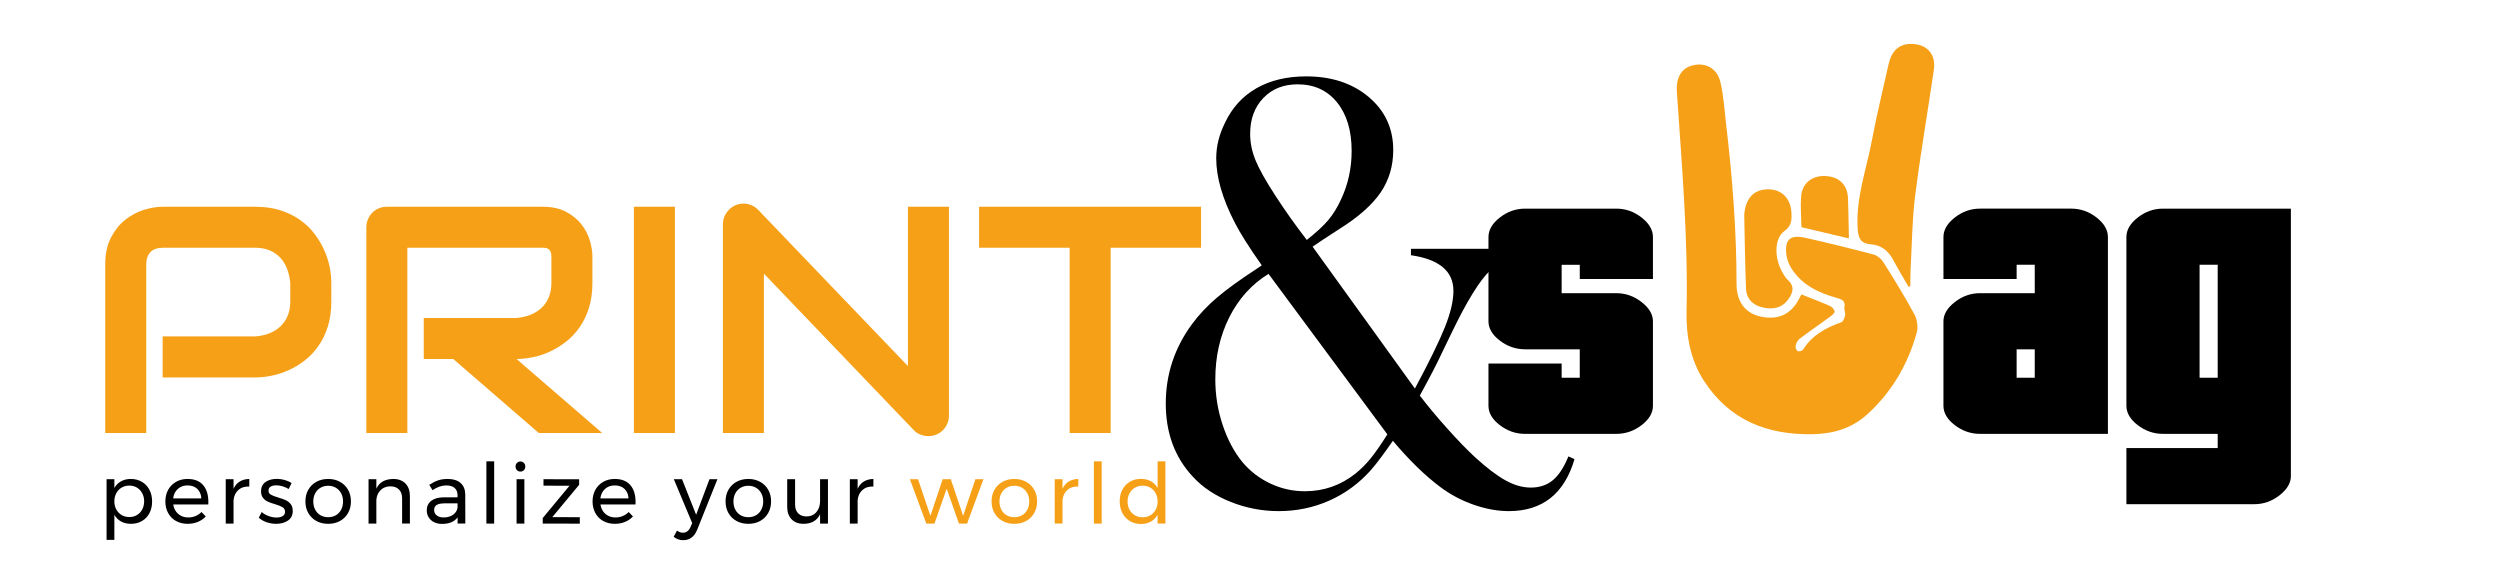 <svg xmlns="http://www.w3.org/2000/svg" xmlns:xlink="http://www.w3.org/1999/xlink" id="Layer_1" x="0px" y="0px" width="400px" height="90px" viewBox="0 0 400 90" xml:space="preserve"><g>	<defs>		<rect id="SVGID_1_" x="-82" y="-84.369" width="543.667" height="271.834"></rect>	</defs>	<clipPath id="SVGID_2_">		<use xlink:href="#SVGID_1_"></use>	</clipPath>	<path clip-path="url(#SVGID_2_)" fill="#F5A017" d="M288.221,47.109c1.602,0.638,3.114,1.208,4.592,1.856   c0.322,0.142,0.663,0.541,0.725,0.87c0.04,0.215-0.366,0.577-0.642,0.778c-1.647,1.207-3.333,2.362-4.962,3.593   c-0.322,0.247-0.543,0.723-0.641,1.133c-0.06,0.253,0.124,0.726,0.337,0.839c0.2,0.104,0.737-0.039,0.86-0.237   c1.437-2.319,3.646-3.5,6.113-4.375c0.307-0.109,0.535-0.715,0.613-1.126c0.077-0.412-0.183-0.887-0.11-1.303   c0.173-0.999-0.357-1.229-1.184-1.46c-2.889-0.809-5.557-2.027-7.257-4.677c-0.386-0.603-0.699-1.321-0.809-2.023   c-0.405-2.599,0.503-3.496,3.021-2.926c3.647,0.827,7.28,1.72,10.894,2.676c0.592,0.156,1.225,0.676,1.557,1.205   c1.728,2.75,3.44,5.515,4.982,8.371c0.441,0.82,0.61,2.043,0.363,2.932c-1.413,5.075-3.991,9.497-7.921,13.067   c-2.457,2.233-5.439,3.102-8.68,3.168c-7.267,0.148-13.344-2.211-17.436-8.529c-2.193-3.385-2.874-7.287-2.788-11.17   c0.261-11.732-0.764-23.394-1.55-35.071c-0.149-2.223,0.676-3.661,2.278-4.167c2.127-0.667,4.142,0.293,4.686,2.591   c0.521,2.184,0.646,4.467,0.91,6.709c1.008,8.505,1.674,17.029,1.676,25.603c0.001,2.951,1.49,4.755,3.986,5.246   c2.875,0.563,4.925-0.506,6.2-3.233C288.098,47.319,288.175,47.193,288.221,47.109"></path>	<path clip-path="url(#SVGID_2_)" fill="#F5A017" d="M305.363,45.88c-0.796-1.39-1.633-2.757-2.379-4.173   c-0.793-1.499-1.903-2.489-3.65-2.621c-1.517-0.114-1.994-0.815-2.104-2.429c-0.337-4.944,1.395-9.506,2.278-14.219   c0.763-4.06,1.763-8.076,2.651-12.112c0.477-2.168,1.662-3.28,3.545-3.3c2.566-0.029,4.085,1.611,3.711,4.16   c-0.982,6.722-2.148,13.42-2.994,20.159c-0.493,3.938-0.515,7.934-0.732,11.905c-0.048,0.856-0.029,1.718-0.042,2.576   C305.553,45.844,305.458,45.861,305.363,45.88"></path>	<path clip-path="url(#SVGID_2_)" fill="#F5A017" d="M279.076,34.351c0.232-2.769,1.651-4.085,3.895-4.059   c2.161,0.025,3.549,1.492,3.659,3.763c0.059,1.182,0.038,2.075-1.161,2.946c-1.588,1.156-1.574,4.229-0.354,6.449   c0.26,0.472,0.53,0.977,0.921,1.327c1.232,1.113,0.784,2.199-0.012,3.238c-1.072,1.399-2.578,1.533-4.14,1.139   c-1.473-0.372-2.456-1.378-2.519-2.91C279.203,42.121,279.156,37.996,279.076,34.351"></path>	<path clip-path="url(#SVGID_2_)" fill="#F5A017" d="M295.824,38.15c-2.608-0.618-5.024-1.19-7.594-1.798   c-0.025-1.639-0.176-3.303-0.048-4.945c0.162-2.082,1.747-3.325,3.821-3.244c2.242,0.089,3.594,1.369,3.677,3.561   C295.757,33.779,295.774,35.838,295.824,38.15"></path>	<path clip-path="url(#SVGID_2_)" d="M264.47,64.927c0,1.137-0.605,2.17-1.818,3.098c-1.213,0.929-2.558,1.394-4.036,1.394h-14.607   c-1.477,0-2.822-0.465-4.036-1.394c-1.213-0.928-1.818-1.961-1.818-3.098v-6.764h11.709v2.273h2.898v-4.548h-8.753   c-1.477,0-2.822-0.461-4.036-1.392c-1.213-0.928-1.818-1.962-1.818-3.098V37.928c0-1.137,0.605-2.178,1.818-3.125   c1.214-0.947,2.56-1.421,4.036-1.421h14.607c1.479,0,2.823,0.474,4.036,1.421s1.818,1.989,1.818,3.125v6.708h-11.709v-2.273h-2.898   v4.546h8.753c1.479,0,2.823,0.475,4.036,1.422s1.818,1.971,1.818,3.069V64.927z"></path>	<path clip-path="url(#SVGID_2_)" d="M337.267,69.418h-20.461c-1.478,0-2.823-0.465-4.036-1.394   c-1.212-0.928-1.819-1.961-1.819-3.098V51.399c0-1.099,0.607-2.122,1.819-3.069c1.213-0.947,2.559-1.422,4.036-1.422h8.753v-4.546   h-2.898v2.273h-11.71v-6.708c0-1.137,0.607-2.178,1.819-3.125c1.213-0.947,2.559-1.421,4.036-1.421h14.607   c1.478,0,2.822,0.474,4.036,1.421c1.212,0.947,1.817,1.989,1.817,3.125V69.418z M325.559,55.889h-2.898v4.548h2.898V55.889z"></path>	<path clip-path="url(#SVGID_2_)" d="M366.541,76.182c0,1.098-0.607,2.122-1.82,3.07c-1.212,0.946-2.557,1.419-4.035,1.419h-20.462   v-8.979h14.607v-2.274h-8.754c-1.478,0-2.823-0.465-4.035-1.394c-1.213-0.928-1.818-1.961-1.818-3.098V37.928   c0-1.137,0.605-2.178,1.818-3.125c1.212-0.947,2.558-1.421,4.035-1.421h20.464V76.182z M354.831,42.362h-2.898v18.075h2.898V42.362   z"></path>	<path clip-path="url(#SVGID_2_)" fill="#F5A017" d="M192.169,33.079h-35.515v6.563h14.489v29.635h6.563V39.642h14.463V33.079z    M151.833,33.079h-6.562v25.495l-23.98-25.016c-0.472-0.487-1.036-0.795-1.691-0.92c-0.657-0.127-1.296-0.064-1.918,0.189   c-0.59,0.269-1.073,0.677-1.452,1.225c-0.379,0.547-0.567,1.157-0.567,1.83v33.397h6.562V43.781l23.981,25.041   c0.319,0.337,0.685,0.58,1.098,0.732c0.411,0.151,0.82,0.227,1.224,0.227c0.455,0,0.883-0.084,1.288-0.251   c0.404-0.169,0.752-0.401,1.047-0.694c0.294-0.296,0.53-0.645,0.707-1.048c0.177-0.404,0.265-0.843,0.265-1.313V33.079z    M107.987,33.079h-6.563v36.198h6.563V33.079z M94.785,41.055c0-0.807-0.139-1.674-0.416-2.599   c-0.278-0.926-0.732-1.788-1.362-2.587c-0.632-0.799-1.452-1.465-2.461-1.994c-1.011-0.53-2.248-0.795-3.711-0.795H61.921   c-0.472,0-0.91,0.084-1.313,0.252c-0.405,0.168-0.753,0.404-1.047,0.706c-0.295,0.303-0.527,0.656-0.695,1.061   c-0.168,0.403-0.253,0.833-0.253,1.288v32.892h6.563V39.642h21.658c0.135,0,0.282,0.009,0.442,0.024   c0.16,0.017,0.312,0.072,0.455,0.165c0.142,0.091,0.26,0.236,0.354,0.428c0.092,0.194,0.138,0.476,0.138,0.846v4.14   c0,0.858-0.134,1.62-0.403,2.285c-0.27,0.664-0.652,1.232-1.148,1.704c-0.497,0.471-1.086,0.845-1.768,1.123   c-0.682,0.276-1.435,0.45-2.259,0.518H67.802v6.563h4.721l13.681,11.84H96.35l-13.706-11.84c0.809,0,1.671-0.093,2.587-0.278   c0.917-0.184,1.826-0.483,2.726-0.896c0.899-0.411,1.763-0.937,2.588-1.576c0.823-0.639,1.552-1.41,2.184-2.311   c0.63-0.9,1.131-1.94,1.501-3.117c0.371-1.178,0.555-2.515,0.555-4.013V41.055z M53.01,45.246c0-0.807-0.093-1.671-0.278-2.588   c-0.185-0.917-0.483-1.826-0.896-2.726c-0.412-0.899-0.934-1.762-1.565-2.587c-0.632-0.825-1.397-1.552-2.297-2.183   c-0.901-0.631-1.94-1.136-3.117-1.514c-1.179-0.378-2.508-0.568-3.989-0.568H26.025c-0.908,0-1.901,0.164-2.979,0.492   c-1.077,0.328-2.074,0.855-2.99,1.578c-0.917,0.724-1.684,1.675-2.297,2.852c-0.614,1.178-0.921,2.61-0.921,4.292v26.985h6.563   V42.292c0-0.858,0.227-1.514,0.68-1.969c0.455-0.455,1.119-0.681,1.995-0.681h14.792c0.858,0,1.615,0.138,2.272,0.417   c0.656,0.277,1.216,0.66,1.679,1.147c0.462,0.488,0.828,1.077,1.097,1.767c0.27,0.69,0.446,1.447,0.53,2.272v2.978   c0,0.842-0.135,1.595-0.403,2.26c-0.269,0.664-0.648,1.232-1.136,1.704c-0.488,0.47-1.072,0.844-1.754,1.123   c-0.682,0.276-1.444,0.45-2.285,0.516H26.025v6.564h14.843c0.808,0,1.669-0.092,2.588-0.277c0.917-0.186,1.825-0.479,2.727-0.885   c0.899-0.403,1.762-0.925,2.587-1.564c0.824-0.64,1.551-1.409,2.182-2.31c0.632-0.898,1.133-1.939,1.503-3.117   c0.37-1.179,0.555-2.516,0.555-4.014V45.246z"></path>	<path clip-path="url(#SVGID_2_)" d="M204.117,31.395c-1.592-2.445-2.672-4.369-3.24-5.771c-0.57-1.402-0.853-2.804-0.853-4.207   c0-2.348,0.698-4.255,2.096-5.724c1.397-1.467,3.234-2.201,5.512-2.201c2.632,0,4.729,0.962,6.292,2.887   c1.561,1.923,2.339,4.517,2.339,7.777c0,2.772-0.569,5.364-1.708,7.777c-0.587,1.271-1.263,2.364-2.027,3.277   c-0.763,0.913-1.911,1.973-3.44,3.18C207.302,36.075,205.644,33.744,204.117,31.395 M221.979,69.501   c-1.077,1.696-1.973,2.983-2.689,3.863c-0.718,0.88-1.516,1.681-2.398,2.396c-2.378,1.893-5.084,2.838-8.115,2.838   c-1.924,0-3.757-0.407-5.501-1.223c-1.743-0.815-3.236-1.957-4.475-3.424c-1.337-1.631-2.396-3.621-3.178-5.969   c-0.783-2.347-1.173-4.776-1.173-7.288c0-3.652,0.746-6.962,2.237-9.93c1.493-2.968,3.585-5.283,6.276-6.946L221.979,69.501z    M214.385,36.581c3.006-1.892,5.181-3.824,6.521-5.796c1.34-1.974,2.011-4.232,2.011-6.776c0-3.456-1.309-6.286-3.92-8.486   c-2.613-2.201-5.945-3.302-9.995-3.302c-3.105,0-5.767,0.636-7.988,1.908c-2.221,1.271-3.903,3.131-5.047,5.577   c-0.914,1.858-1.371,3.734-1.371,5.625c0,3.033,0.994,6.474,2.983,10.321c0.848,1.663,2.282,3.931,4.304,6.799l-0.783,0.539   c-2.706,1.761-4.834,3.301-6.383,4.623c-1.549,1.319-2.878,2.73-3.986,4.231c-2.806,3.815-4.207,8.055-4.207,12.718   c0,4.727,1.452,8.642,4.357,11.738c1.567,1.698,3.583,3.032,6.048,4.013c2.465,0.977,5.019,1.466,7.663,1.466   c2.873,0,5.576-0.563,8.104-1.688c2.53-1.124,4.743-2.745,6.636-4.866c0.914-1.044,2.089-2.61,3.528-4.697   c2.607,3.099,5.135,5.562,7.583,7.389c1.598,1.205,3.375,2.152,5.333,2.837c1.956,0.683,3.832,1.025,5.627,1.025   c5.382,0,8.889-2.771,10.52-8.315l-0.978-0.44c-0.718,1.762-1.55,3.033-2.496,3.815c-0.945,0.783-2.12,1.174-3.521,1.174   c-1.306,0-2.65-0.382-4.036-1.148c-1.386-0.766-3.008-1.997-4.868-3.693c-1.303-1.206-2.796-2.747-4.475-4.624   c-1.681-1.873-3.139-3.626-4.379-5.256c1.565-2.838,2.755-5.137,3.572-6.898l1.514-3.13c2.446-5.088,4.502-8.413,6.164-9.98   c0.85-0.782,1.744-1.36,2.692-1.736c0.944-0.375,2.167-0.627,3.668-0.758v-0.978h-19.027v1.026   c4.529,0.652,6.796,2.555,6.796,5.711c0,1.593-0.456,3.529-1.369,5.807c-0.914,2.278-2.512,5.548-4.793,9.811l-16.37-22.698   C210.804,38.912,212.259,37.95,214.385,36.581"></path>	<path clip-path="url(#SVGID_2_)" d="M137.222,78.205v-1.532h-1.249v7.098h1.249v-3.742c0.063-0.679,0.317-1.221,0.764-1.622   c0.448-0.403,1.034-0.594,1.758-0.565v-1.209c-0.59,0.011-1.101,0.146-1.53,0.411C137.785,77.307,137.453,77.692,137.222,78.205    M131.211,76.673v3.491c0,0.714-0.194,1.302-0.583,1.764c-0.389,0.46-0.916,0.695-1.577,0.703c-0.573,0-1.022-0.168-1.349-0.502   c-0.327-0.336-0.489-0.803-0.489-1.402v-4.054h-1.262v4.39c0,0.859,0.231,1.532,0.698,2.019c0.464,0.487,1.108,0.73,1.932,0.73   c1.288-0.017,2.165-0.53,2.63-1.542v1.501h1.261v-7.098H131.211z M119.739,77.721c0.456,0,0.865,0.107,1.228,0.322   c0.362,0.213,0.644,0.512,0.845,0.893c0.201,0.379,0.302,0.811,0.302,1.293c0,0.494-0.101,0.932-0.302,1.316   c-0.201,0.384-0.483,0.681-0.845,0.893c-0.363,0.209-0.771,0.314-1.228,0.314c-0.465,0-0.879-0.105-1.242-0.314   c-0.362-0.212-0.644-0.509-0.845-0.893c-0.202-0.385-0.302-0.822-0.302-1.316c0-0.482,0.1-0.914,0.302-1.293   c0.201-0.381,0.483-0.68,0.845-0.893C118.859,77.828,119.274,77.721,119.739,77.721 M119.739,76.632   c-0.716,0-1.349,0.154-1.899,0.459c-0.55,0.302-0.98,0.726-1.289,1.268c-0.308,0.54-0.462,1.16-0.462,1.857   c0,0.708,0.154,1.331,0.462,1.871c0.309,0.542,0.739,0.964,1.289,1.27c0.55,0.304,1.183,0.455,1.899,0.455   c0.706,0,1.335-0.151,1.885-0.455c0.55-0.306,0.979-0.729,1.288-1.274c0.308-0.547,0.464-1.169,0.464-1.866   s-0.156-1.317-0.464-1.857c-0.309-0.542-0.738-0.966-1.288-1.268C121.074,76.786,120.444,76.632,119.739,76.632 M111.541,84.778   l3.247-8.105h-1.274l-2.134,5.691l-2.254-5.691h-1.315l2.939,7.019l-0.27,0.631c-0.268,0.608-0.67,0.913-1.207,0.913   c-0.322,0-0.639-0.113-0.952-0.336l-0.538,0.979c0.232,0.188,0.475,0.326,0.726,0.415c0.249,0.09,0.527,0.135,0.831,0.135   c0.5,0,0.937-0.139,1.308-0.417C111.019,85.735,111.316,85.324,111.541,84.778 M96.056,79.746c0.081-0.636,0.33-1.14,0.745-1.517   c0.416-0.375,0.937-0.563,1.563-0.563c0.644,0,1.163,0.186,1.557,0.557c0.393,0.372,0.608,0.88,0.644,1.523H96.056z M98.35,76.632   c-0.688,0-1.301,0.156-1.839,0.465c-0.536,0.31-0.955,0.733-1.254,1.274c-0.3,0.541-0.448,1.16-0.448,1.857   c0,0.699,0.148,1.32,0.448,1.866c0.299,0.546,0.72,0.968,1.261,1.269c0.542,0.299,1.161,0.448,1.859,0.448   c0.599,0,1.144-0.104,1.637-0.31c0.491-0.205,0.913-0.495,1.262-0.871l-0.685-0.709c-0.268,0.276-0.584,0.49-0.946,0.643   c-0.362,0.153-0.754,0.228-1.174,0.228c-0.635,0-1.169-0.188-1.604-0.564c-0.434-0.375-0.7-0.88-0.798-1.516h5.61   c0.007-0.089,0.012-0.223,0.012-0.402c0-1.154-0.281-2.056-0.844-2.704C100.282,76.958,99.451,76.632,98.35,76.632 M86.958,77.707   l4.16,0.014l-4.28,5.166v0.884l5.93,0.015v-1.033l-4.4-0.014l4.293-5.167v-0.884l-5.703-0.015V77.707z M83.268,73.842   c-0.223,0-0.409,0.075-0.556,0.229c-0.148,0.151-0.222,0.344-0.222,0.577c0,0.23,0.073,0.425,0.222,0.576   c0.147,0.152,0.333,0.229,0.556,0.229s0.41-0.076,0.557-0.229c0.148-0.151,0.222-0.346,0.222-0.576   c0-0.233-0.073-0.426-0.222-0.577C83.678,73.917,83.491,73.842,83.268,73.842 M82.651,83.771h1.248v-7.098h-1.248V83.771z    M77.821,83.771h1.247v-9.955h-1.247V83.771z M70.992,82.792c-0.467,0-0.837-0.106-1.114-0.323   c-0.277-0.214-0.417-0.503-0.417-0.87s0.136-0.635,0.41-0.807c0.272-0.169,0.691-0.254,1.254-0.254h2.081v0.711   c-0.081,0.467-0.325,0.838-0.732,1.121C72.067,82.652,71.573,82.792,70.992,82.792 M74.452,83.771l-0.014-4.668   c-0.008-0.777-0.253-1.384-0.737-1.817c-0.483-0.435-1.167-0.653-2.053-0.653c-0.599,0-1.115,0.074-1.55,0.224   c-0.435,0.147-0.905,0.387-1.416,0.716l0.523,0.858c0.743-0.507,1.472-0.764,2.188-0.764c0.59,0,1.039,0.137,1.348,0.409   c0.309,0.273,0.464,0.66,0.464,1.162v0.334h-2.254c-0.841,0.01-1.496,0.199-1.966,0.57c-0.47,0.372-0.705,0.874-0.705,1.511   c0,0.412,0.101,0.782,0.302,1.113s0.487,0.591,0.858,0.778s0.802,0.281,1.294,0.281c1.128,0,1.956-0.347,2.483-1.047v0.992H74.452z    M62.913,76.632c-1.324,0.021-2.223,0.535-2.697,1.545v-1.504h-1.249v7.098h1.249v-3.796c0.053-0.635,0.279-1.151,0.677-1.551   c0.398-0.396,0.915-0.601,1.551-0.611c0.59,0,1.053,0.168,1.389,0.506c0.334,0.335,0.503,0.803,0.503,1.402v4.05h1.247v-4.386   c0-0.858-0.236-1.533-0.71-2.021C64.399,76.877,63.745,76.632,62.913,76.632 M52.515,77.721c0.456,0,0.865,0.107,1.227,0.322   c0.363,0.213,0.645,0.512,0.845,0.893c0.202,0.379,0.303,0.811,0.303,1.293c0,0.494-0.101,0.932-0.303,1.316   c-0.2,0.384-0.482,0.681-0.845,0.893c-0.362,0.209-0.771,0.314-1.227,0.314c-0.465,0-0.88-0.105-1.242-0.314   c-0.362-0.212-0.644-0.509-0.845-0.893c-0.202-0.385-0.302-0.822-0.302-1.316c0-0.482,0.1-0.914,0.302-1.293   c0.202-0.381,0.483-0.68,0.845-0.893C51.635,77.828,52.05,77.721,52.515,77.721 M52.515,76.632c-0.716,0-1.35,0.154-1.899,0.459   c-0.55,0.302-0.98,0.726-1.289,1.268c-0.309,0.54-0.462,1.16-0.462,1.857c0,0.708,0.154,1.331,0.462,1.871   c0.309,0.542,0.739,0.964,1.289,1.27c0.549,0.304,1.183,0.455,1.899,0.455c0.706,0,1.335-0.151,1.885-0.455   c0.55-0.306,0.979-0.729,1.288-1.274c0.308-0.547,0.462-1.169,0.462-1.866s-0.154-1.317-0.462-1.857   c-0.309-0.542-0.738-0.966-1.288-1.268C53.85,76.786,53.221,76.632,52.515,76.632 M46.194,78.244l0.457-0.952   c-0.305-0.206-0.665-0.371-1.081-0.49c-0.415-0.12-0.838-0.182-1.267-0.182c-0.725,0-1.329,0.166-1.812,0.496   c-0.483,0.332-0.725,0.827-0.725,1.49c0,0.429,0.105,0.778,0.316,1.046c0.209,0.27,0.465,0.473,0.765,0.609   c0.299,0.14,0.687,0.276,1.16,0.409c0.537,0.162,0.938,0.323,1.201,0.485c0.263,0.16,0.396,0.402,0.396,0.724   c0,0.313-0.124,0.545-0.376,0.698c-0.25,0.151-0.581,0.228-0.992,0.228c-0.412,0-0.835-0.08-1.268-0.241   c-0.435-0.16-0.799-0.377-1.095-0.643l-0.469,0.911c0.34,0.313,0.758,0.554,1.255,0.725c0.496,0.169,1.008,0.254,1.536,0.254   c0.751,0,1.379-0.173,1.885-0.523c0.505-0.349,0.758-0.858,0.758-1.528c0-0.456-0.11-0.824-0.329-1.101   c-0.22-0.277-0.487-0.488-0.799-0.631s-0.715-0.286-1.207-0.429c-0.52-0.151-0.906-0.303-1.16-0.45   c-0.256-0.147-0.383-0.364-0.383-0.651c0-0.286,0.114-0.497,0.342-0.638c0.228-0.138,0.529-0.207,0.905-0.207   c0.322,0,0.659,0.054,1.014,0.159C45.575,77.923,45.899,78.065,46.194,78.244 M37.366,78.205v-1.532h-1.249v7.098h1.249v-3.742   c0.063-0.679,0.317-1.221,0.764-1.622c0.447-0.403,1.034-0.594,1.758-0.565v-1.209c-0.591,0.011-1.1,0.146-1.529,0.411   C37.929,77.307,37.598,77.692,37.366,78.205 M27.705,79.746c0.081-0.636,0.329-1.14,0.744-1.517   c0.416-0.375,0.937-0.563,1.563-0.563c0.645,0,1.164,0.186,1.558,0.557c0.392,0.372,0.607,0.88,0.643,1.523H27.705z M29.998,76.632   c-0.689,0-1.301,0.156-1.837,0.465c-0.537,0.31-0.956,0.733-1.256,1.274c-0.299,0.541-0.448,1.16-0.448,1.857   c0,0.699,0.149,1.32,0.448,1.866c0.3,0.546,0.721,0.968,1.261,1.269c0.542,0.299,1.162,0.448,1.859,0.448   c0.6,0,1.145-0.104,1.637-0.31c0.493-0.205,0.913-0.495,1.262-0.871l-0.685-0.709c-0.269,0.276-0.583,0.49-0.945,0.643   c-0.363,0.153-0.755,0.228-1.176,0.228c-0.634,0-1.168-0.188-1.603-0.564c-0.435-0.375-0.7-0.88-0.798-1.516h5.609   c0.008-0.089,0.012-0.223,0.012-0.402c0-1.154-0.282-2.056-0.845-2.704C31.931,76.958,31.099,76.632,29.998,76.632 M20.687,82.726   c-0.457,0-0.865-0.107-1.228-0.321c-0.363-0.217-0.647-0.513-0.853-0.893c-0.207-0.381-0.309-0.817-0.309-1.308   c0-0.475,0.103-0.905,0.309-1.29c0.205-0.383,0.49-0.685,0.853-0.899c0.363-0.213,0.771-0.322,1.228-0.322s0.863,0.109,1.221,0.322   c0.358,0.215,0.64,0.517,0.846,0.899c0.206,0.385,0.309,0.815,0.309,1.29c0,0.483-0.101,0.916-0.303,1.3   c-0.201,0.385-0.483,0.684-0.846,0.9C21.551,82.618,21.144,82.726,20.687,82.726 M20.928,76.632c-0.59,0-1.111,0.127-1.563,0.378   c-0.452,0.25-0.808,0.607-1.067,1.074v-1.411H17.05v9.703h1.248v-4.012c0.26,0.463,0.618,0.821,1.075,1.073   c0.456,0.25,0.983,0.374,1.583,0.374c0.661,0,1.25-0.149,1.765-0.448c0.513-0.301,0.911-0.72,1.193-1.262   c0.282-0.541,0.423-1.16,0.423-1.857c0-0.708-0.143-1.334-0.43-1.88c-0.286-0.545-0.689-0.972-1.208-1.273   C22.181,76.786,21.59,76.632,20.928,76.632"></path>	<path clip-path="url(#SVGID_2_)" fill="#F5A017" d="M182.816,82.765c-0.465,0-0.879-0.106-1.241-0.321   c-0.363-0.215-0.646-0.515-0.853-0.897c-0.206-0.387-0.309-0.82-0.309-1.303c0-0.483,0.103-0.917,0.309-1.302   c0.207-0.384,0.49-0.688,0.853-0.904c0.362-0.221,0.776-0.329,1.241-0.329c0.465,0,0.878,0.104,1.241,0.322   c0.363,0.213,0.646,0.513,0.853,0.897c0.205,0.385,0.308,0.824,0.308,1.315c0,0.482-0.103,0.916-0.308,1.303   c-0.206,0.383-0.49,0.683-0.853,0.897C183.695,82.658,183.282,82.765,182.816,82.765 M185.217,73.815v4.268   c-0.259-0.475-0.617-0.837-1.073-1.086c-0.457-0.253-0.989-0.377-1.597-0.377c-0.662,0-1.25,0.151-1.765,0.456   c-0.514,0.305-0.915,0.727-1.201,1.268c-0.287,0.541-0.429,1.162-0.429,1.858c0,0.707,0.142,1.335,0.429,1.885   c0.286,0.55,0.687,0.981,1.201,1.289c0.514,0.31,1.107,0.463,1.778,0.463c0.6,0,1.125-0.126,1.577-0.383   c0.452-0.255,0.813-0.619,1.08-1.093v1.407h1.25v-9.955H185.217z M175.021,83.771h1.248v-9.955h-1.248V83.771z M170.002,78.204   v-1.53h-1.248v7.097h1.248v-3.741c0.063-0.68,0.318-1.223,0.765-1.624c0.446-0.403,1.033-0.593,1.758-0.565v-1.207   c-0.591,0.009-1.1,0.146-1.53,0.409C170.565,77.307,170.235,77.692,170.002,78.204 M162.3,77.72c0.457,0,0.866,0.109,1.229,0.322   c0.363,0.214,0.645,0.514,0.846,0.894s0.301,0.812,0.301,1.293c0,0.493-0.101,0.931-0.301,1.317   c-0.201,0.383-0.482,0.681-0.846,0.891c-0.362,0.21-0.771,0.316-1.229,0.316c-0.463,0-0.878-0.106-1.241-0.316   c-0.361-0.21-0.643-0.508-0.844-0.891c-0.201-0.387-0.302-0.824-0.302-1.317c0-0.481,0.101-0.913,0.302-1.293   s0.483-0.68,0.844-0.894C161.421,77.829,161.836,77.72,162.3,77.72 M162.3,76.633c-0.715,0-1.348,0.153-1.898,0.457   c-0.549,0.304-0.979,0.727-1.288,1.268c-0.309,0.541-0.462,1.16-0.462,1.858c0,0.707,0.153,1.332,0.462,1.871   c0.309,0.543,0.738,0.964,1.288,1.269c0.551,0.306,1.184,0.456,1.898,0.456c0.708,0,1.336-0.15,1.886-0.456   c0.551-0.305,0.98-0.728,1.288-1.274c0.309-0.546,0.463-1.167,0.463-1.865s-0.155-1.317-0.463-1.858   c-0.308-0.541-0.737-0.964-1.288-1.268C163.636,76.786,163.007,76.633,162.3,76.633 M148.211,83.771h1.301l1.959-5.58l1.959,5.58   h1.301l2.616-7.097h-1.288l-1.958,5.863l-1.973-5.863h-1.301l-1.958,5.863l-1.986-5.863h-1.302L148.211,83.771z"></path></g></svg>